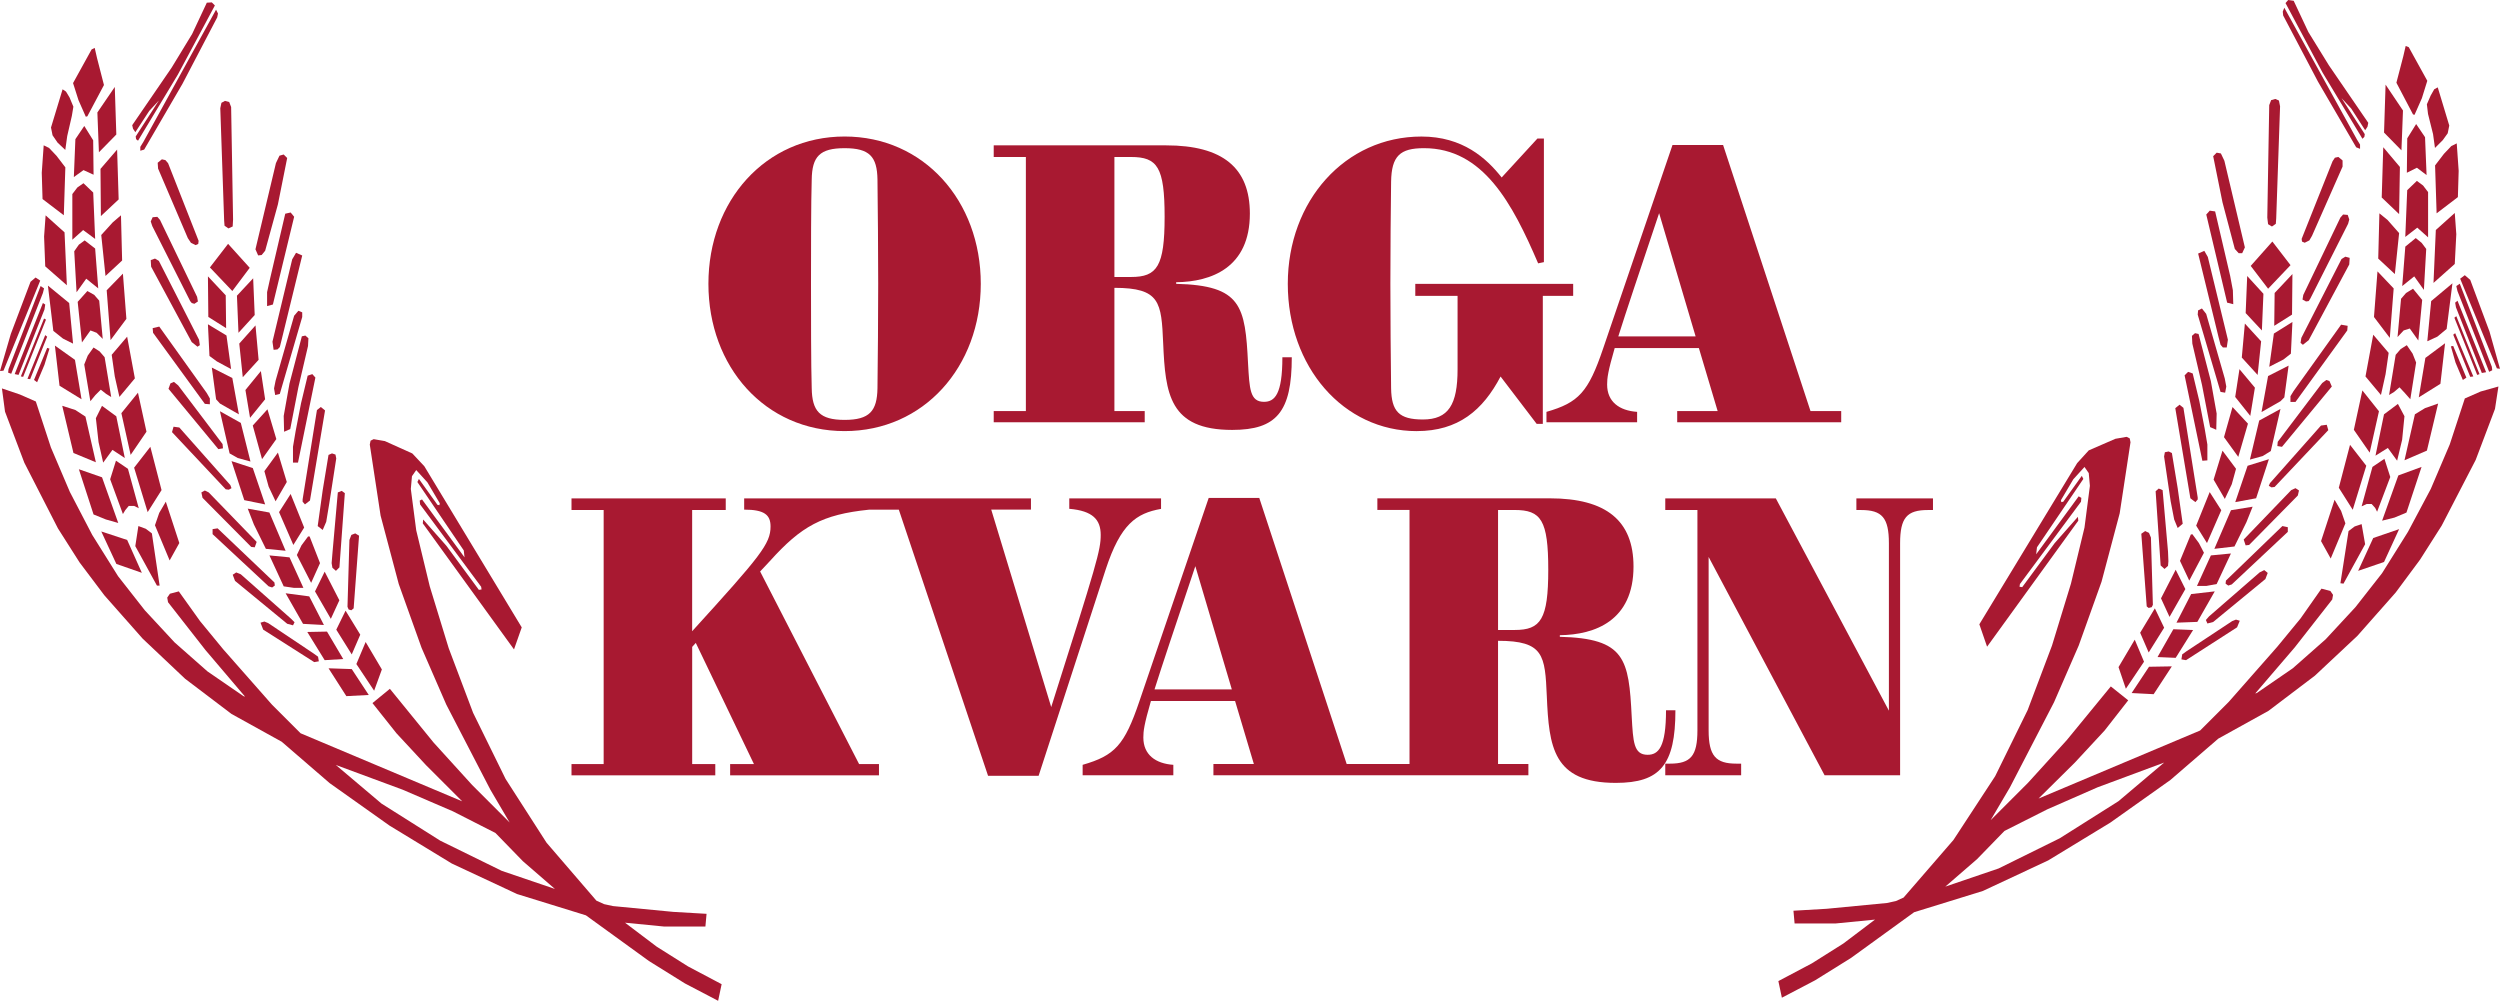 <svg xmlns="http://www.w3.org/2000/svg" id="Lager_1" width="762.76" height="305.33" viewBox="0 0 762.76 305.33"><path d="m257.69,131.53c24.14,0,41.55-19.59,41.55-44.94s-17.41-44.94-41.55-44.94-41.55,19.59-41.55,44.94,17.3,44.94,41.55,44.94Zm-10.03-76.77c.11-6.98,2.42-9.55,10.03-9.55s9.92,2.57,10.03,9.55.22,23.75.22,31.84-.11,24.86-.22,31.84-2.42,9.67-10.03,9.67-9.92-2.69-10.03-9.67c-.22-6.98-.22-22.28-.22-31.84s0-24.86.22-31.84Z" fill="#a81931"></path><path d="m349.27,125.41h-9.26v-37.59c14,0,14.33,4.41,14.88,16.9.66,15.43,1.87,26.45,21.05,26.45,13.56,0,18.19-5.51,18.19-22.16h-2.87c0,11.27-2.31,13.59-5.62,13.59-4.3,0-4.41-4.04-4.85-11.63-.88-17.63-1.98-23.88-21.93-24.37v-.49c10.69-.12,22.48-4.41,22.48-20.94,0-13.96-8.27-20.82-25.57-20.82h-52.58v3.55h9.81v77.51h-9.81v3.43h46.07v-3.43Zm-9.26-77.51h5.07c8.05,0,10.25,3.06,10.25,18.24s-2.31,18.37-10.25,18.37h-5.07v-36.61Z" fill="#a81931"></path><path d="m432.26,131.53c12.68,0,20.17-6.37,25.57-16.65l11.02,14.45h1.87v-39.06h9.26v-3.67h-48.17v3.67h12.9v22.41c0,10.77-2.76,15.31-10.58,15.31-7.27,0-9.59-2.45-9.7-9.55-.11-6.98-.22-23.88-.22-31.84s.11-24.86.22-31.1c.11-7.96,2.76-10.29,10.03-10.29,18.08,0,27,16.9,34.83,35.14l1.76-.37v-37.71h-1.98l-10.91,11.88c-4.63-5.88-11.9-12.49-24.47-12.49-23.26,0-40.78,19.59-40.78,44.94s16.97,44.94,39.35,44.94Z" fill="#a81931"></path><path d="m471.82,128.84h27.67v-3.18c-5.4-.37-9.15-3.06-9.15-8.33,0-1.96.22-3.92,2.31-11.14h25.68l5.73,19.22h-12.34v3.43h50.04v-3.43h-9.37l-26.67-81.18h-15.43l-21.16,62.08c-4.52,13.35-7.49,16.53-17.3,19.35v3.18Zm34.39-63.79l11.13,37.59h-23.59c2.31-7.35,6.17-18.86,12.45-37.59Z" fill="#a81931"></path><path d="m354.24,155.24v-3.18h-28v3.18c7.16.61,9.59,3.31,9.59,7.96s-1.1,8.45-15.1,52.53l-18.3-60.24h12.12v-3.43h-87.5v3.43c6.17,0,8.05,1.59,8.05,5.14,0,5.27-2.98,8.94-23.92,31.96v-36.98h10.25v-3.55h-47.06v3.55h9.81v77.51h-9.81v3.43h43.87v-3.43h-7.05v-35.75l1.1-1.22,17.75,36.98h-7.27v3.43h45.41v-3.43h-6.06l-30.2-58.77,2.98-3.18c9.59-10.65,15.98-14.2,30.2-15.67h9.14l27.22,81.18h15.43l20.5-63.06c4.52-13.71,9.26-17.02,16.86-18.37Z" fill="#a81931"></path><path d="m508.31,216.7c0,11.27-2.31,13.59-5.62,13.59-4.3,0-4.41-4.04-4.85-11.63-.88-17.63-1.98-23.88-21.93-24.37v-.49c10.69-.12,22.48-4.41,22.48-20.94,0-13.96-8.27-20.82-25.57-20.82h-52.58v3.55h9.81v77.51h-19.17l-26.67-81.18h-15.43l-21.16,62.08c-4.52,13.35-7.49,16.53-17.3,19.35v3.18h27.67v-3.18c-5.4-.37-9.15-3.06-9.15-8.33,0-1.96.22-3.92,2.31-11.14h25.68l5.73,19.22h-12.34v3.43h96.1v-3.43h-9.26v-37.59c14,0,14.33,4.41,14.88,16.9.66,15.43,1.87,26.45,21.05,26.45,13.56,0,18.19-5.51,18.19-22.16h-2.87Zm-156.06-6.37c2.31-7.35,6.17-18.86,12.45-37.59l11.13,37.59h-23.59Zm109.88-18.12h-5.07v-36.61h5.07c8.05,0,10.25,3.06,10.25,18.24s-2.31,18.37-10.25,18.37Z" fill="#a81931"></path><path d="m566.39,152.06v3.55h1.43c6.39,0,8.49,2.33,8.49,10.16v51.06l-34.5-64.77h-33.73v3.55h9.81v67.22c0,7.84-2.09,10.16-8.38,10.16h-1.43v3.55h23.15v-3.55h-1.43c-6.28,0-8.49-2.33-8.49-10.16v-52.9l35.38,66.61h23.04v-70.77c0-7.84,2.09-10.16,8.49-10.16h1.54v-3.55h-23.37Z" fill="#a81931"></path><g id="Group_117"><g id="Group_41"><path id="Path_354" d="m169.34,271.23l-16.27-5.54-18.75-9.2-17.93-11.32-13.93-11.78,20.4,7.55,15.33,6.6,12.97,6.6,8.37,8.61,9.79,8.48ZM.59,118.52l.94,7.08,5.89,15.57,10.26,20.05,6.6,10.38,7.55,10.02,11.67,13.21,12.97,12.26,14.15,10.73,15.33,8.49,14.62,12.62,18.28,12.97,18.99,11.56,19.93,9.32,20.99,6.49,19.22,13.93,10.98,6.84,10.14,5.31,1.07-5.07-10.26-5.43-9.55-6.02-9.67-7.31,12.03,1.18h12.5l.35-3.89-10.14-.59-18.4-1.77-2.71-.59-2.36-1.07-15.21-17.68-12.5-19.46-9.91-20.17-7.44-19.71-5.78-18.87-4.13-17.1-1.65-12.62.35-3.89,1.3-1.87,3.42,3.77,3.77,6.37-.12.59-.59-.12-5.66-7.9-.47.94,14.15,20.87.24,2.12-12.97-17.68-.71.35.12,1.18,18.63,25.12.12.82-.82.12-9.91-13.44-7.08-8.02-.12,1.18,27.83,38.45,2.36-6.72-29.73-49.18-3.66-3.89-8.37-3.77-3.42-.59-.94.47-.24,1.18,3.3,21.69,5.54,20.87,6.96,19.46,7.55,17.34,13.44,25.94,5.89,10.02-11.44-11.44-11.78-12.97-13.33-16.39-5.31,4.36,7.31,9.2,9.08,9.79,10.98,10.98-49.3-20.76-8.73-8.73-14.86-16.87-7.08-8.61-6.49-9.08-2.71.71-.82,1.18.24,1.41,11.44,14.62,12.03,14.15h-.12l-.35-.12-10.98-7.55-10.02-8.84-9.08-9.79-8.14-10.38-7.9-12.62-6.83-13.12-5.78-13.56-4.6-14.03-4.83-2.12-5.54-1.88Z" fill="#a81931" fill-rule="evenodd"></path></g><g id="Group_42"><path id="Path_355" d="m65.92,2.95l-22.17,40.33-.94,1.53v1.18l1.18-.35,11.67-20.05,10.61-20.28.24-1.18-.59-1.18Z" fill="#a81931" fill-rule="evenodd"></path></g><g id="Group_43"><path id="Path_356" d="m63.1.82l-4.48,9.55-6.25,10.26-12.03,17.56.24,1.07.71,1.07,4.24-6.49,2.95-3.18-7.08,10.98.12.82.59.47,12.15-20.17L65.56,1.67l-.94-.94-1.52.09Z" fill="#a81931" fill-rule="evenodd"></path></g><g id="Group_44"><path id="Path_357" d="m10.85,84.67l-1.53,1.3-6.02,15.92-3.3,11.32,1.07-.12,11.2-27.48-1.42-.94Z" fill="#a81931" fill-rule="evenodd"></path></g><g id="Group_45"><path id="Path_358" d="m85.26,47.52l-1.07,2.24-6.25,26.3.82,1.87,1.07-.12,1.07-1.3,3.89-14.15,2.83-14.15-1.07-1.07-1.3.37Z" fill="#a81931" fill-rule="evenodd"></path></g><g id="Group_46"><path id="Path_359" d="m68.63,30.78l-1.07.59-.35,1.65,1.18,34.32.12,1.53,1.18.82,1.3-.59.12-2.12-.59-34.32-.59-1.53-1.29-.35Z" fill="#a81931" fill-rule="evenodd"></path></g><g id="Group_47"><path id="Path_360" d="m90.33,77.12l-1.18,2.01-6.02,25.12.35,2.48,1.18-.12.71-.71.59-2.36,6.25-25.59-1.89-.83Z" fill="#a81931" fill-rule="evenodd"></path></g><g id="Group_48"><path id="Path_361" d="m12.39,87.27l-9.79,25.35-.12,1.07.94.35,9.67-24.64.35-1.41-1.06-.73Z" fill="#a81931" fill-rule="evenodd"></path></g><g id="Group_49"><path id="Path_362" d="m87.03,65.21l-4.6,19.69-.94,4.24v4.24l1.77-.47,6.49-26.78-1.07-1.3-1.64.37Z" fill="#a81931" fill-rule="evenodd"></path></g><g id="Group_50"><path id="Path_363" d="m92.1,102.6l-3.77,14.39-1.77,9.91.12,4.83,1.87-.82,2.48-12.73,2.95-12.62.12-2.36-.94-.82-1.05.23Z" fill="#a81931" fill-rule="evenodd"></path></g><g id="Group_51"><path id="Path_364" d="m97.88,124.18l-1.18.94-4.37,27.24v.71l.71.82,1.53-1.18,4.6-27.48-1.29-1.06Z" fill="#a81931" fill-rule="evenodd"></path></g><g id="Group_52"><path id="Path_365" d="m95.28,114.15l-1.41.47-2.01,8.37-1.65,8.49-.82,4.83v4.83h1.53l5.31-25.94-.94-1.06Z" fill="#a81931" fill-rule="evenodd"></path></g><g id="Group_53"><path id="Path_366" d="m91.04,94.81l-1.3,1.53-5.66,19.82-.47,2.36.35,2.01,1.41-.35,6.84-23.47v-1.41l-1.18-.48Z" fill="#a81931" fill-rule="evenodd"></path></g><g id="Group_54"><path id="Path_367" d="m64.86,161.44v1.53l17.1,15.92,1.07.35.82-.59-.12-.94-17.34-16.51-1.54.24Z" fill="#a81931" fill-rule="evenodd"></path></g><g id="Group_55"><path id="Path_368" d="m46.58,100.12l.12,1.41,15.8,21.69,1.53.12v-1.77l-.94-1.65-14.5-20.28-2.01.47Z" fill="#a81931" fill-rule="evenodd"></path></g><g id="Group_56"><path id="Path_369" d="m52.95,130.19l-.47,1.65,16.39,17.45.94.12.82-.47-.35-.94-15.57-17.57-1.77-.24Z" fill="#a81931" fill-rule="evenodd"></path></g><g id="Group_57"><path id="Path_370" d="m72.07,174.65l-1.07.71.71,1.87,15.92,13.09,1.77.47.47-.94-1.07-1.07-15.33-13.56-1.4-.57Z" fill="#a81931" fill-rule="evenodd"></path></g><g id="Group_58"><path id="Path_371" d="m13.09,92.45l-8.61,21.69,1.18.24,7.9-19.93.24-1.53-.71-.47Z" fill="#a81931" fill-rule="evenodd"></path></g><g id="Group_59"><path id="Path_372" d="m53.07,116.51l-1.07.47-.59,1.65,15.21,18.4,1.41-.24-.12-1.3-13.55-17.91-1.3-1.07Z" fill="#a81931" fill-rule="evenodd"></path></g><g id="Group_60"><path id="Path_373" d="m62.51,149.65l-1.07.59.35,1.65,14.86,14.98,1.07.12.59-1.65-14.62-15.09-1.18-.59Z" fill="#a81931" fill-rule="evenodd"></path></g><g id="Group_61"><path id="Path_374" d="m47.29,78.89l-1.3.47.12,2.01,12.38,23,1.77,1.41.71-.47-.24-1.65-12.26-24.06-1.18-.71Z" fill="#a81931" fill-rule="evenodd"></path></g><g id="Group_62"><path id="Path_375" d="m101.3,138.33l-1.07.47-1.77,10.73-1.53,10.98,1.53,1.18,1.07-2.48.94-5.66,2.12-13.68-.24-1.18-1.06-.36Z" fill="#a81931" fill-rule="evenodd"></path></g><g id="Group_63"><path id="Path_376" d="m80.66,189.63l-1.18.35.82,2.12,15.57,9.91,1.41-.24-.24-1.41-1.3-.94-13.93-9.32-1.17-.48Z" fill="#a81931" fill-rule="evenodd"></path></g><g id="Group_64"><path id="Path_377" d="m46.58,66.27l-.59,1.3.47,1.41,11.56,22.88.47.59.82.24,1.07-.71-.24-1.41-11.32-23.47-.82-.94-1.42.12Z" fill="#a81931" fill-rule="evenodd"></path></g><g id="Group_65"><path id="Path_378" d="m104.25,149.77l-1.18.47-1.65,18.63-.24,2.95.24,1.41,1.07.94,1.07-1.07,1.65-22.64-.96-.69Z" fill="#a81931" fill-rule="evenodd"></path></g><g id="Group_66"><path id="Path_379" d="m13.33,44.34l-.59,8.37.24,8.02,6.49,4.95.47-14.62-2.71-3.54-2.24-2.36-1.65-.82Z" fill="#a81931" fill-rule="evenodd"></path></g><g id="Group_67"><path id="Path_380" d="m108.38,162.74l-1.18.47-.59,1.53-.59,20.4.35.82.82.24.71-.59,1.65-22.17-1.18-.71Z" fill="#a81931" fill-rule="evenodd"></path></g><g id="Group_68"><path id="Path_381" d="m13.92,65.69l-.47,6.49.35,9.08,6.6,5.78-.71-16.15-5.78-5.19Z" fill="#a81931" fill-rule="evenodd"></path></g><g id="Group_69"><path id="Path_382" d="m13.44,97.17l-7.08,17.68.71.12,6.96-17.45-.59-.34Z" fill="#a81931" fill-rule="evenodd"></path></g><g id="Group_70"><path id="Path_383" d="m35.73,45.64l-5.07,5.89.12,14.39,5.42-5.07-.47-15.21Z" fill="#a81931" fill-rule="evenodd"></path></g><g id="Group_71"><path id="Path_384" d="m28.89,14.62l-.94.47-5.66,10.26,1.65,5.19,2.24,5.07.47-.12,5.07-9.55-2.12-8.25-.7-3.06Z" fill="#a81931" fill-rule="evenodd"></path></g><g id="Group_72"><path id="Path_385" d="m35.02,26.53l-5.31,7.78.47,12.15,5.31-5.42-.47-14.51Z" fill="#a81931" fill-rule="evenodd"></path></g><g id="Group_73"><path id="Path_386" d="m49.41,48.59l-1.3,1.07.12,1.77,9.08,21.23.94,1.41,1.41.71.82-.35.12-.94-9.32-23.7-.82-.94-1.06-.24Z" fill="#a81931" fill-rule="evenodd"></path></g><g id="Group_74"><path id="Path_387" d="m25.47,55.9l-1.87,1.3-1.53,2.01v13.93l3.3-2.95,3.66,2.71-.59-14.15-2.96-2.84Z" fill="#a81931" fill-rule="evenodd"></path></g><g id="Group_75"><path id="Path_388" d="m69.58,74.41l-5.54,7.19,6.84,7.19,5.31-7.08-6.6-7.31Z" fill="#a81931" fill-rule="evenodd"></path></g><g id="Group_76"><path id="Path_389" d="m37.5,83.49l-4.95,5.07,1.18,15.21,4.83-6.49-1.06-13.8Z" fill="#a81931" fill-rule="evenodd"></path></g><g id="Group_77"><path id="Path_390" d="m36.91,65.69l-2.48,2.12-3.54,3.89,1.3,12.5,5.07-4.72-.35-13.8Z" fill="#a81931" fill-rule="evenodd"></path></g><g id="Group_78"><path id="Path_391" d="m19.1,27.24l-3.54,11.67.47,2.36,1.53,2.24,2.36,2.24.59-4.24,1.41-6.13.47-2.83-1.18-2.83-1.07-1.77-1.05-.71Z" fill="#a81931" fill-rule="evenodd"></path></g><g id="Group_79"><path id="Path_392" d="m24.06,143.16l4.48,13.8,3.77,1.53,3.77,1.07-4.95-13.93-7.08-2.47Z" fill="#a81931" fill-rule="evenodd"></path></g><g id="Group_80"><path id="Path_393" d="m30.9,162.15l4.6,9.91,7.78,2.71-4.48-10.02-7.9-2.6Z" fill="#a81931" fill-rule="evenodd"></path></g><g id="Group_81"><path id="Path_394" d="m25.83,73.35l-1.77,1.3-1.41,2.01.71,12.5,2.95-4.13,3.66,2.95-.94-12.15-3.18-2.47Z" fill="#a81931" fill-rule="evenodd"></path></g><g id="Group_82"><path id="Path_395" d="m25.71,38.44l-2.71,4.02-.47,11.56,2.95-2.12,3.07,1.41-.12-10.5-2.71-4.37Z" fill="#a81931" fill-rule="evenodd"></path></g><g id="Group_83"><path id="Path_396" d="m26.65,88.8l-2.95,3.3,1.3,12.38,2.6-3.66,1.87.71,1.87,1.87-1.07-11.67-1.53-1.77-2.09-1.17Z" fill="#a81931" fill-rule="evenodd"></path></g><g id="Group_84"><path id="Path_397" d="m14.62,87.15l1.65,13.8,2.95,2.36,3.07,1.53-1.18-12.38-6.48-5.31Z" fill="#a81931" fill-rule="evenodd"></path></g><g id="Group_85"><path id="Path_398" d="m77.24,84.91l-4.95,5.31.47,11.32,4.95-5.42-.47-11.2Z" fill="#a81931" fill-rule="evenodd"></path></g><g id="Group_86"><path id="Path_399" d="m31.12,123.82l-1.87,3.77.82,7.31,1.41,6.25,2.83-3.89,3.77,2.48-2.6-12.73-4.37-3.19Z" fill="#a81931" fill-rule="evenodd"></path></g><g id="Group_87"><path id="Path_400" d="m42.1,119.81l-5.07,6.25,2.83,12.73,4.83-7.08-2.6-11.91Z" fill="#a81931" fill-rule="evenodd"></path></g><g id="Group_88"><path id="Path_401" d="m28.54,106.02l-1.77,2.48-1.07,2.71,1.87,11.2,1.53-1.87,1.65-1.65,1.65,1.3,1.53.94-2.01-12.15-1.53-1.77-1.86-1.19Z" fill="#a81931" fill-rule="evenodd"></path></g><g id="Group_89"><path id="Path_402" d="m18.99,123.82l3.42,14.39,6.84,2.83-3.18-13.93-3.07-2.01-4.01-1.29Z" fill="#a81931" fill-rule="evenodd"></path></g><g id="Group_90"><path id="Path_403" d="m38.8,102.71l-4.72,5.54.94,6.6,1.41,6.25,4.72-5.66-2.36-12.73Z" fill="#a81931" fill-rule="evenodd"></path></g><g id="Group_91"><path id="Path_404" d="m75.59,155.19l1.87,4.83,3.66,7.43,6.02.59-4.95-11.67-6.59-1.18Z" fill="#a81931" fill-rule="evenodd"></path></g><g id="Group_92"><path id="Path_405" d="m45.87,136.32l-4.95,6.37,4.13,13.56,4.24-6.72-3.42-13.21Z" fill="#a81931" fill-rule="evenodd"></path></g><g id="Group_93"><path id="Path_406" d="m16.75,105.43l1.41,12.26,6.72,4.13-2.01-12.03-6.13-4.36Z" fill="#a81931" fill-rule="evenodd"></path></g><g id="Group_94"><path id="Path_407" d="m42.22,160.5l-.94,6.13,6.6,12.03h.82l-2.36-15.92-1.87-1.41-2.25-.83Z" fill="#a81931" fill-rule="evenodd"></path></g><g id="Group_95"><path id="Path_408" d="m63.44,84.32l.12,12.38,5.43,3.42-.12-10.02-5.43-5.78Z" fill="#a81931" fill-rule="evenodd"></path></g><g id="Group_96"><path id="Path_409" d="m77.95,99.29l-4.95,5.54,1.07,10.26,4.83-5.31-.95-10.5Z" fill="#a81931" fill-rule="evenodd"></path></g><g id="Group_97"><path id="Path_410" d="m13.8,102.24l-5.42,13.33.82.12,5.19-12.97-.59-.47Z" fill="#a81931" fill-rule="evenodd"></path></g><g id="Group_98"><path id="Path_411" d="m100.24,203.9l5.43,8.49,6.84-.35-5.19-7.9-7.08-.24Z" fill="#a81931" fill-rule="evenodd"></path></g><g id="Group_99"><path id="Path_412" d="m87.15,181.02l5.31,9.32,6.37.35-4.48-8.73-7.19-.95Z" fill="#a81931" fill-rule="evenodd"></path></g><g id="Group_100"><path id="Path_413" d="m111.56,195.88l-2.83,6.72,5.42,8.14,2.36-6.49-4.95-8.37Z" fill="#a81931" fill-rule="evenodd"></path></g><g id="Group_101"><path id="Path_414" d="m64.63,112.15l1.3,9.67,1.18,1.3,5.78,3.3-2.01-11.09-6.25-3.18Z" fill="#a81931" fill-rule="evenodd"></path></g><g id="Group_102"><path id="Path_415" d="m50.59,153.07l-2.01,3.42-1.3,3.77,4.48,10.73,2.95-5.31-4.12-12.62Z" fill="#a81931" fill-rule="evenodd"></path></g><g id="Group_103"><path id="Path_416" d="m63.44,98.94l.47,9.67,2.24,1.65,4.36,2.36-1.41-10.26-5.66-3.42Z" fill="#a81931" fill-rule="evenodd"></path></g><g id="Group_104"><path id="Path_417" d="m70.64,140.69l3.89,11.91,6.37,1.3-3.77-11.09-6.49-2.12Z" fill="#a81931" fill-rule="evenodd"></path></g><g id="Group_105"><path id="Path_418" d="m35.38,140.57l-1.77,5.66,3.89,10.61.71-1.18,1.07-1.3h1.65l1.41.71-3.3-12.03-3.66-2.48Z" fill="#a81931" fill-rule="evenodd"></path></g><g id="Group_106"><path id="Path_419" d="m67.1,125.47l2.95,12.86,2.48,1.41,3.89,1.07-2.95-11.78-6.37-3.56Z" fill="#a81931" fill-rule="evenodd"></path></g><g id="Group_107"><path id="Path_420" d="m88.68,150.71l-3.54,5.54,4.36,10.02,3.3-5.31-4.13-10.26Z" fill="#a81931" fill-rule="evenodd"></path></g><g id="Group_108"><path id="Path_421" d="m99.06,174.42l-2.95,6.02,4.83,8.37,2.6-5.66-4.48-8.73Z" fill="#a81931" fill-rule="evenodd"></path></g><g id="Group_109"><path id="Path_422" d="m82.2,169.46l4.36,9.44,3.18.47h2.83l-4.24-9.32-6.13-.59Z" fill="#a81931" fill-rule="evenodd"></path></g><g id="Group_110"><path id="Path_423" d="m93.75,192.81l5.31,8.61,5.66-.35-4.95-8.37-6.02.12Z" fill="#a81931" fill-rule="evenodd"></path></g><g id="Group_111"><path id="Path_424" d="m105.43,186.33l-2.83,5.78,4.72,7.55,2.6-6.02-4.48-7.31Z" fill="#a81931" fill-rule="evenodd"></path></g><g id="Group_112"><path id="Path_425" d="m79.6,113.21l-4.72,5.78,1.41,8.49,4.6-5.66-1.3-8.61Z" fill="#a81931" fill-rule="evenodd"></path></g><g id="Group_113"><path id="Path_426" d="m93.99,163.68l-2.01,2.71-1.41,2.95,4.36,8.49,2.71-6.02-3.18-8.14h-.47Z" fill="#a81931" fill-rule="evenodd"></path></g><g id="Group_114"><path id="Path_427" d="m81.6,124.88l-4.48,4.95,2.83,10.26,4.36-6.13-2.71-9.08Z" fill="#a81931" fill-rule="evenodd"></path></g><g id="Group_115"><path id="Path_428" d="m84.79,138.09l-4.13,5.66,1.3,4.72,2.12,4.48,3.42-5.89-2.71-8.97Z" fill="#a81931" fill-rule="evenodd"></path></g><g id="Group_116"><path id="Path_429" d="m14.4,106.13l-4.02,9.79.94.71,2.24-5.31,1.53-4.95-.7-.24Z" fill="#a81931" fill-rule="evenodd"></path></g></g><g id="Group_194"><g id="Group_118"><path id="Path_430" d="m660.28,232.67l-13.93,11.78-17.93,11.32-18.63,9.2-16.27,5.54,9.67-8.37,8.37-8.61,13.09-6.6,15.33-6.72,20.29-7.54Zm102.01-114.75l-5.43,1.53-4.83,2.12-4.6,14.03-5.78,13.56-6.96,13.09-7.9,12.62-8.14,10.38-9.07,9.79-10.02,8.84-10.98,7.55-.35.12h-.12l12.03-14.03,11.44-14.62.24-1.41-.82-1.18-2.71-.71-6.37,9.08-7.08,8.61-14.84,16.86-8.73,8.73-49.3,20.76,11.09-10.98,9.08-9.79,7.19-9.2-5.31-4.24-13.44,16.39-11.78,12.97-11.44,11.44,5.89-10.02,13.44-25.94,7.54-17.32,6.96-19.46,5.54-20.87,3.3-21.69-.24-1.18-.94-.47-3.42.59-8.14,3.54-3.54,3.89-29.84,49.17,2.36,6.84,27.83-38.45-.12-1.18-7.08,8.02-9.91,13.44-.82-.12.12-.82,18.63-25.12.12-1.18-.82-.47-12.97,17.68.24-2.12,14.15-20.87-.47-.94-5.66,7.9-.59.12-.12-.59,3.77-6.37,3.42-3.77,1.3,1.87.35,3.89-1.65,12.73-4.13,17.1-5.78,18.89-7.43,19.69-9.91,20.17-12.73,19.46-15.21,17.57-2.36,1.07-2.71.59-18.4,1.77-10.14.59.35,3.89h12.5l12.03-1.18-9.67,7.31-9.55,6.02-10.26,5.43,1.07,5.07,10.14-5.31,10.98-6.84,19.22-13.93,20.99-6.49,19.93-9.32,18.99-11.56,18.28-12.97,14.62-12.62,15.33-8.49,14.15-10.73,12.97-12.15,11.67-13.21,7.43-10.02,6.6-10.38,10.38-20.05,5.89-15.57,1.05-6.83Z" fill="#a81931" fill-rule="evenodd"></path></g><g id="Group_119"><path id="Path_431" d="m696.95,2.36l-.47,1.18.12,1.18,10.61,20.17,11.67,20.05,1.18.47v-1.3l-.94-1.53-22.17-40.22Z" fill="#a81931" fill-rule="evenodd"></path></g><g id="Group_120"><path id="Path_432" d="m699.79.24l-1.65-.24-.82.94,11.32,21.23,12.15,20.17.59-.59.12-.82-7.08-10.98,2.95,3.18,4.25,6.6.71-1.07.24-1.18-12.03-17.57-6.25-10.14-4.48-9.53Z" fill="#a81931" fill-rule="evenodd"></path></g><g id="Group_121"><path id="Path_433" d="m752.02,83.96l-1.41,1.07,11.2,27.36.94.12-3.18-11.32-5.89-15.8-1.65-1.42Z" fill="#a81931" fill-rule="evenodd"></path></g><g id="Group_122"><path id="Path_434" d="m677.61,46.82l-1.29-.24-1.07,1.07,2.83,14.03,3.77,14.27,1.18,1.3h1.07l.82-1.77-6.25-26.42-1.07-2.25Z" fill="#a81931" fill-rule="evenodd"></path></g><g id="Group_123"><path id="Path_435" d="m694.24,30.19l-1.3.35-.59,1.53-.59,34.32.24,2.01,1.18.71,1.18-.82.12-1.65,1.18-34.2-.35-1.77-1.06-.47Z" fill="#a81931" fill-rule="evenodd"></path></g><g id="Group_124"><path id="Path_436" d="m672.53,76.54l-1.87.82,6.25,25.59.59,2.24.71.82h1.18l.35-2.36-6.13-25.25-1.07-1.87Z" fill="#a81931" fill-rule="evenodd"></path></g><g id="Group_125"><path id="Path_437" d="m750.5,86.56l-1.07.71.35,1.53,9.67,24.64.94-.47-.12-1.07-9.78-25.34Z" fill="#a81931" fill-rule="evenodd"></path></g><g id="Group_126"><path id="Path_438" d="m675.85,64.51l-1.64-.24-1.07,1.18,6.37,26.89,1.87.47-.12-4.24-.82-4.36-4.59-19.69Z" fill="#a81931" fill-rule="evenodd"></path></g><g id="Group_127"><path id="Path_439" d="m670.78,101.89l-1.07-.24-.94.82.12,2.36,2.95,12.62,2.48,12.86,1.87.82.12-4.95-1.77-9.91-3.75-14.38Z" fill="#a81931" fill-rule="evenodd"></path></g><g id="Group_128"><path id="Path_440" d="m664.99,123.47l-1.3,1.07,4.6,27.48,1.53,1.18.71-.82v-.59l-4.36-27.36-1.18-.95Z" fill="#a81931" fill-rule="evenodd"></path></g><g id="Group_129"><path id="Path_441" d="m671.83,94.11l-1.18.59-.12,1.29,6.96,23.58,1.41.24.35-1.87-.47-2.48-5.66-19.69-1.3-1.65Z" fill="#a81931" fill-rule="evenodd"></path></g><g id="Group_130"><path id="Path_442" d="m667.6,113.45l-1.07,1.07,5.42,26.06,1.53-.12v-4.83l-.82-4.83-1.65-8.49-2.01-8.37-1.4-.48Z" fill="#a81931" fill-rule="evenodd"></path></g><g id="Group_131"><path id="Path_443" d="m698.02,160.85l-1.65-.35-17.22,16.63-.12.94.82.59,1.07-.35,17.1-16.04v-1.42Z" fill="#a81931" fill-rule="evenodd"></path></g><g id="Group_132"><path id="Path_444" d="m716.29,99.41l-2.01-.35-14.51,20.28-.94,1.53v1.77h1.53l15.8-21.82.12-1.41Z" fill="#a81931" fill-rule="evenodd"></path></g><g id="Group_133"><path id="Path_445" d="m709.91,129.6l-1.77.24-15.57,17.57-.35.82.82.47.94-.12,16.39-17.34-.47-1.65Z" fill="#a81931" fill-rule="evenodd"></path></g><g id="Group_134"><path id="Path_446" d="m690.82,173.94l-1.41.71-15.45,13.44-.94,1.07.47,1.07,1.77-.47,15.92-13.09.71-1.87-1.06-.86Z" fill="#a81931" fill-rule="evenodd"></path></g><g id="Group_135"><path id="Path_447" d="m749.79,91.75l-.71.59.24,1.41,7.9,20.05,1.3-.24-8.73-21.82Z" fill="#a81931" fill-rule="evenodd"></path></g><g id="Group_136"><path id="Path_448" d="m709.81,115.92l-1.3.94-13.56,17.93-.12,1.3,1.41.24,15.21-18.4-.71-1.65-.94-.35Z" fill="#a81931" fill-rule="evenodd"></path></g><g id="Group_137"><path id="Path_449" d="m700.37,148.94l-1.3.59-14.51,15.09.59,1.77,1.07-.12,14.86-15.09.35-1.53-1.07-.71Z" fill="#a81931" fill-rule="evenodd"></path></g><g id="Group_138"><path id="Path_450" d="m715.59,78.31l-1.18.71-12.26,24.06-.24,1.53.71.59,1.77-1.41,12.38-23.11.12-2.01-1.3-.35Z" fill="#a81931" fill-rule="evenodd"></path></g><g id="Group_139"><path id="Path_451" d="m661.69,137.74l-1.18.24-.24,1.3,2.01,13.68,1.07,5.54,1.07,2.6,1.53-1.3-1.53-10.85-1.77-10.73-.96-.47Z" fill="#a81931" fill-rule="evenodd"></path></g><g id="Group_140"><path id="Path_452" d="m682.21,189.04l-1.18.47-13.93,9.2-1.3.94-.24,1.53,1.41.24,15.57-10.02.82-2.01-1.17-.35Z" fill="#a81931" fill-rule="evenodd"></path></g><g id="Group_141"><path id="Path_453" d="m716.29,65.57l-1.41-.12-.82.94-11.32,23.59-.24,1.41,1.07.59.82-.12.47-.71,11.56-22.88.35-1.3-.48-1.42Z" fill="#a81931" fill-rule="evenodd"></path></g><g id="Group_142"><path id="Path_454" d="m658.63,149.06l-.94.82,1.53,22.64,1.18,1.07,1.07-.94.12-1.41-.12-2.95-1.65-18.75-1.19-.49Z" fill="#a81931" fill-rule="evenodd"></path></g><g id="Group_143"><path id="Path_455" d="m749.55,43.75l-1.65.82-2.24,2.36-2.71,3.54.47,14.62,6.49-4.95.24-8.02-.59-8.37Z" fill="#a81931" fill-rule="evenodd"></path></g><g id="Group_144"><path id="Path_456" d="m654.5,162.03l-1.18.82,1.65,22.17.59.47.94-.24.35-.71-.59-20.52-.59-1.41-1.18-.59Z" fill="#a81931" fill-rule="evenodd"></path></g><g id="Group_145"><path id="Path_457" d="m749.43,96.47l-.59.47,6.96,17.45.71-.24-7.08-17.69Z" fill="#a81931" fill-rule="evenodd"></path></g><g id="Group_146"><path id="Path_458" d="m748.96,64.98l-5.78,5.19-.71,16.15,6.49-5.78.47-9.08-.47-6.48Z" fill="#a81931" fill-rule="evenodd"></path></g><g id="Group_147"><path id="Path_459" d="m727.14,44.93l-.47,15.33,5.31,5.07.24-14.39-5.07-6.01Z" fill="#a81931" fill-rule="evenodd"></path></g><g id="Group_148"><path id="Path_460" d="m733.98,14.03l-.71,3.07-2.12,8.14,5.07,9.67.47.12,2.24-5.07,1.65-5.31-5.66-10.26-.94-.36Z" fill="#a81931" fill-rule="evenodd"></path></g><g id="Group_149"><path id="Path_461" d="m713.46,47.88l-1.07.24-.71,1.07-9.44,23.7.12.82.82.35,1.41-.71.82-1.41,9.32-21.11v-1.87l-1.29-1.08Z" fill="#a81931" fill-rule="evenodd"></path></g><g id="Group_150"><path id="Path_462" d="m727.85,25.83l-.47,14.62,5.31,5.42.47-12.15-5.31-7.9Z" fill="#a81931" fill-rule="evenodd"></path></g><g id="Group_151"><path id="Path_463" d="m737.4,55.19l-2.95,2.83-.59,14.27,3.66-2.83,3.3,2.95v-13.8l-1.53-2.01-1.89-1.41Z" fill="#a81931" fill-rule="evenodd"></path></g><g id="Group_152"><path id="Path_464" d="m693.3,73.7l-6.6,7.43,5.31,6.96,6.84-7.19-5.54-7.2Z" fill="#a81931" fill-rule="evenodd"></path></g><g id="Group_153"><path id="Path_465" d="m725.38,82.79l-1.07,13.93,4.83,6.37,1.18-15.09-4.94-5.2Z" fill="#a81931" fill-rule="evenodd"></path></g><g id="Group_154"><path id="Path_466" d="m725.96,65.1l-.35,13.8,5.07,4.72,1.3-12.5-3.54-4.02-2.47-2Z" fill="#a81931" fill-rule="evenodd"></path></g><g id="Group_155"><path id="Path_467" d="m743.77,26.65l-1.07.59-1.07,1.87-1.18,2.71.35,2.95,1.53,6.13.59,4.24,2.36-2.36,1.53-2.12.47-2.36-3.52-11.66Z" fill="#a81931" fill-rule="evenodd"></path></g><g id="Group_156"><path id="Path_468" d="m738.82,142.46l-7.08,2.6-4.95,13.8,3.77-.94,3.66-1.53,4.6-13.92Z" fill="#a81931" fill-rule="evenodd"></path></g><g id="Group_157"><path id="Path_469" d="m737.05,72.64l-3.18,2.6-.94,12.03,3.66-2.95,2.95,4.13.71-12.5-1.41-1.87-1.77-1.43Z" fill="#a81931" fill-rule="evenodd"></path></g><g id="Group_158"><path id="Path_470" d="m731.98,161.44l-7.9,2.71-4.6,10.02,7.9-2.71,4.6-10.02Z" fill="#a81931" fill-rule="evenodd"></path></g><g id="Group_159"><path id="Path_471" d="m737.17,37.85l-2.71,4.36-.12,10.5,3.07-1.53,2.95,2.24-.47-11.56-2.71-4.01Z" fill="#a81931" fill-rule="evenodd"></path></g><g id="Group_160"><path id="Path_472" d="m736.22,88.09l-2.12,1.3-1.53,1.77-1.07,11.67,1.87-2.01,1.87-.59,2.6,3.66,1.18-12.38-2.8-3.42Z" fill="#a81931" fill-rule="evenodd"></path></g><g id="Group_161"><path id="Path_473" d="m748.25,86.44l-6.49,5.42-1.18,12.26,3.07-1.41,2.83-2.35,1.77-13.93Z" fill="#a81931" fill-rule="evenodd"></path></g><g id="Group_162"><path id="Path_474" d="m731.62,123.23l-4.25,3.18-2.6,12.62,3.77-2.36,2.83,3.89,1.53-6.37.71-7.19-2-3.77Z" fill="#a81931" fill-rule="evenodd"></path></g><g id="Group_163"><path id="Path_475" d="m685.63,84.2l-.47,11.32,4.95,5.31.47-11.2-4.95-5.42Z" fill="#a81931" fill-rule="evenodd"></path></g><g id="Group_164"><path id="Path_476" d="m720.77,119.11l-2.6,12.03,4.83,6.96,2.83-12.62-5.07-6.37Z" fill="#a81931" fill-rule="evenodd"></path></g><g id="Group_165"><path id="Path_477" d="m734.33,105.31l-1.87,1.18-1.53,1.77-2.01,12.26,1.53-.94,1.65-1.41,1.65,1.77,1.65,1.87,1.77-11.2-1.07-2.71-1.77-2.58Z" fill="#a81931" fill-rule="evenodd"></path></g><g id="Group_166"><path id="Path_478" d="m743.89,123.12l-4.02,1.41-3.07,1.87-3.18,14.03,6.84-2.95,3.43-14.38Z" fill="#a81931" fill-rule="evenodd"></path></g><g id="Group_167"><path id="Path_479" d="m724.08,102.13l-2.36,12.73,4.72,5.66,1.41-6.37.94-6.49-4.71-5.54Z" fill="#a81931" fill-rule="evenodd"></path></g><g id="Group_168"><path id="Path_480" d="m687.28,154.6l-6.6,1.07-5.07,11.78,6.13-.71,3.66-7.43,1.89-4.72Z" fill="#a81931" fill-rule="evenodd"></path></g><g id="Group_169"><path id="Path_481" d="m717,135.73l-3.42,13.09,4.25,6.72,4.13-13.44-4.95-6.37Z" fill="#a81931" fill-rule="evenodd"></path></g><g id="Group_170"><path id="Path_482" d="m746.01,104.72l-6.02,4.48-2.01,12.03,6.6-4.13,1.42-12.38Z" fill="#a81931" fill-rule="evenodd"></path></g><g id="Group_171"><path id="Path_483" d="m720.54,159.91l-2.12.71-1.87,1.41-2.48,15.92.94.12,6.6-12.03-1.07-6.13Z" fill="#a81931" fill-rule="evenodd"></path></g><g id="Group_172"><path id="Path_484" d="m699.43,83.61l-5.43,5.78-.12,10.02,5.43-3.42.12-12.38Z" fill="#a81931" fill-rule="evenodd"></path></g><g id="Group_173"><path id="Path_485" d="m684.92,98.71l-.94,10.38,4.83,5.31,1.07-10.26-4.96-5.42Z" fill="#a81931" fill-rule="evenodd"></path></g><g id="Group_174"><path id="Path_486" d="m749.08,101.65l-.59.47,5.19,12.86.94-.12-5.54-13.21Z" fill="#a81931" fill-rule="evenodd"></path></g><g id="Group_175"><path id="Path_487" d="m662.64,203.31l-6.96.12-5.31,8.02,6.72.35,5.55-8.49Z" fill="#a81931" fill-rule="evenodd"></path></g><g id="Group_176"><path id="Path_488" d="m675.72,180.43l-7.19.82-4.48,8.73,6.37-.24,5.31-9.31Z" fill="#a81931" fill-rule="evenodd"></path></g><g id="Group_177"><path id="Path_489" d="m651.32,195.17l-4.95,8.37,2.24,6.6,5.54-8.25-2.83-6.72Z" fill="#a81931" fill-rule="evenodd"></path></g><g id="Group_178"><path id="Path_490" d="m698.25,111.56l-6.25,3.18-2,10.98,5.78-3.3,1.18-1.18,1.3-9.68Z" fill="#a81931" fill-rule="evenodd"></path></g><g id="Group_179"><path id="Path_491" d="m712.29,152.48l-4.13,12.62,2.95,5.31,4.48-10.73-1.3-3.77-2-3.42Z" fill="#a81931" fill-rule="evenodd"></path></g><g id="Group_180"><path id="Path_492" d="m699.43,98.23l-5.66,3.54-1.41,10.14,4.36-2.24,2.24-1.77.47-9.67Z" fill="#a81931" fill-rule="evenodd"></path></g><g id="Group_181"><path id="Path_493" d="m692.24,140.1l-6.49,2.01-3.77,11.09,6.37-1.18,3.89-11.91Z" fill="#a81931" fill-rule="evenodd"></path></g><g id="Group_182"><path id="Path_494" d="m727.5,139.98l-3.66,2.48-3.3,12.03,1.53-.71h1.53l1.07,1.18.59,1.18,4.02-10.61-1.78-5.54Z" fill="#a81931" fill-rule="evenodd"></path></g><g id="Group_183"><path id="Path_495" d="m695.78,124.77l-6.49,3.54-2.83,11.91,3.89-1.07,2.48-1.53,2.95-12.84Z" fill="#a81931" fill-rule="evenodd"></path></g><g id="Group_184"><path id="Path_496" d="m674.19,150.12l-4.13,10.26,3.3,5.31,4.36-10.02-3.54-5.54Z" fill="#a81931" fill-rule="evenodd"></path></g><g id="Group_185"><path id="Path_497" d="m663.81,173.83l-4.48,8.73,2.6,5.66,4.83-8.49-2.95-5.9Z" fill="#a81931" fill-rule="evenodd"></path></g><g id="Group_186"><path id="Path_498" d="m680.68,168.87l-6.13.59-4.25,9.32h2.83l3.18-.59,4.36-9.32Z" fill="#a81931" fill-rule="evenodd"></path></g><g id="Group_187"><path id="Path_499" d="m669.12,192.22l-6.02-.24-4.83,8.49,5.54.24,5.31-8.49Z" fill="#a81931" fill-rule="evenodd"></path></g><g id="Group_188"><path id="Path_500" d="m657.45,185.62l-4.48,7.43,2.6,6.02,4.72-7.55-2.83-5.9Z" fill="#a81931" fill-rule="evenodd"></path></g><g id="Group_189"><path id="Path_501" d="m683.27,112.62l-1.3,8.49,4.6,5.78,1.41-8.61-4.72-5.66Z" fill="#a81931" fill-rule="evenodd"></path></g><g id="Group_190"><path id="Path_502" d="m668.89,162.98l-.47.12-3.3,8.02,2.83,6.02,4.48-8.49-1.53-2.95-2.01-2.72Z" fill="#a81931" fill-rule="evenodd"></path></g><g id="Group_191"><path id="Path_503" d="m681.15,124.18l-2.6,9.2,4.36,6.02,2.95-10.14-4.71-5.07Z" fill="#a81931" fill-rule="evenodd"></path></g><g id="Group_192"><path id="Path_504" d="m678.09,137.5l-2.71,8.84,3.42,5.89,2.12-4.48,1.3-4.72-4.13-5.53Z" fill="#a81931" fill-rule="evenodd"></path></g><g id="Group_193"><path id="Path_505" d="m748.49,105.55l-.71.12,1.41,4.95,2.24,5.31,1.07-.71-4.02-9.67Z" fill="#a81931" fill-rule="evenodd"></path></g></g></svg>